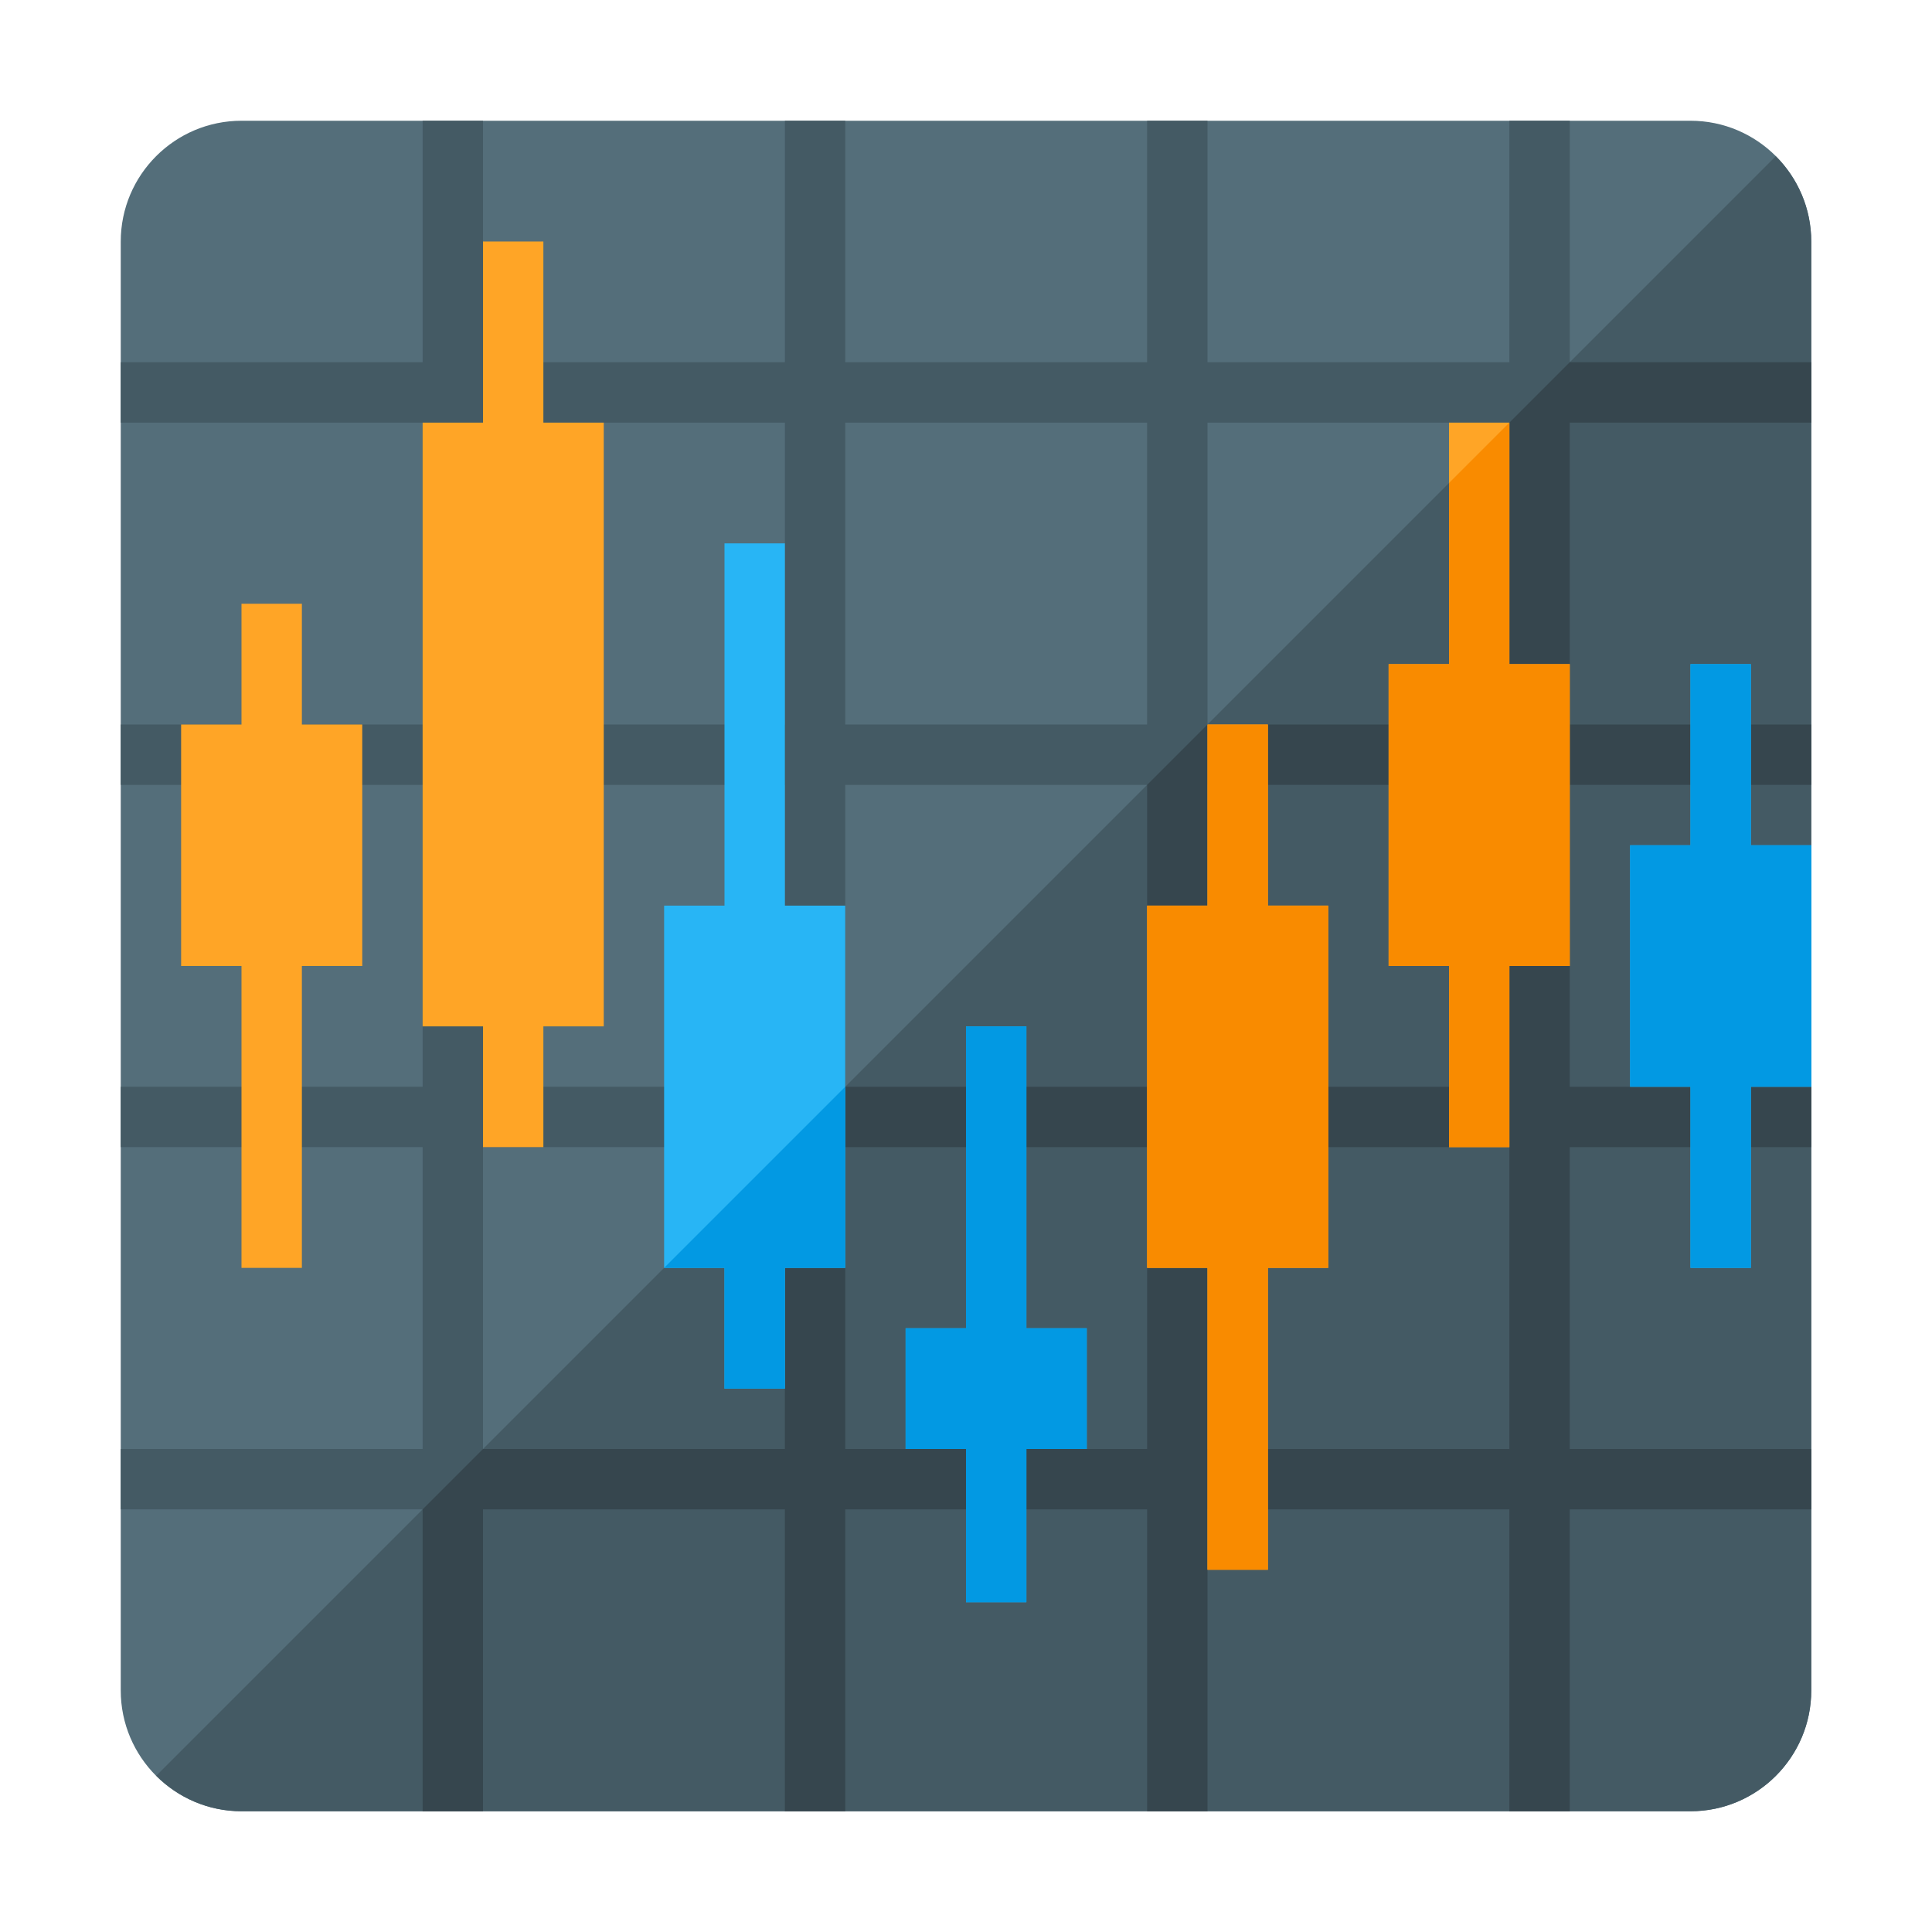 <svg version="1.1" xmlns="http://www.w3.org/2000/svg" xmlns:xlink="http://www.w3.org/1999/xlink" viewBox="0 0 512 512"><g><path d="M64,32l384,0c17.65,0 32,14.35 32,32l0,384c0,17.65 -14.35,32 -32,32l-384,0c-17.65,0 -32,-14.35 -32,-32l0,-384c0,-17.65 14.35,-32 32,-32z" fill="#546e7a" /><path d="M470.6,41.4c5.8,5.8 9.4,13.8 9.4,22.6l0,384c0,17.65 -14.35,32 -32,32l-384,0c-8.8,0 -16.8,-3.6 -22.6,-9.4z" fill="#445a64" /><path d="M112,480l0,-80l-80,0l0,-16l80,0l0,-80l-80,0l0,-16l80,0l0,-80l-80,0l0,-16l80,0l0,-80l-80,0l0,-16l80,0l0,-64l16,0l0,64l80,0l0,-64l16,0l0,64l80,0l0,-64l16,0l0,64l80,0l0,-64l16,0l0,64l64,0l0,16l-64,0l0,80l64,0l0,16l-64,0l0,80l64,0l0,16l-64,0l0,80l64,0l0,16l-64,0l0,80l-16,0l0,-80l-80,0l0,80l-16,0l0,-80l-80,0l0,80l-16,0l0,-80l-80,0l0,80z M128,112l0,80l80,0l0,-80z M128,208l0,80l80,0l0,-80z M128,304l0,80l80,0l0,-80z M400,112l-80,0l0,80l80,0z M304,112l-80,0l0,80l80,0z M224,384l80,0l0,-80l-80,0z M320,384l80,0l0,-80l-80,0z M224,288l80,0l0,-80l-80,0z M320,288l80,0l0,-80l-80,0z" fill="#445a64" /><path d="M112,480l0,-80l16,-16l80,0l0,-80l16,-16l80,0l0,-80l16,-16l80,0l0,-80l16,-16l64,0l0,16l-64,0l0,80l64,0l0,16l-64,0l0,80l64,0l0,16l-64,0l0,80l64,0l0,16l-64,0l0,80l-16,0l0,-80l-80,0l0,80l-16,0l0,-80l-80,0l0,80l-16,0l0,-80l-80,0l0,80z M224,384l80,0l0,-80l-80,0z M320,384l80,0l0,-80l-80,0z M320,288l80,0l0,-80l-80,0z" fill="#36464e" /><path d="M48,192l16,0l0,-32l16,0l0,32l16,0l0,64l-16,0l0,80l-16,0l0,-80l-16,0z M384,112l16,0l0,64l16,0l0,80l-16,0l0,48l-16,0l0,-48l-16,0l0,-80l16,0z M320,192l16,0l0,48l16,0l0,96l-16,0l0,80l-16,0l0,-80l-16,0l0,-96l16,0z M128,64l16,0l0,48l16,0l0,160l-16,0l0,32l-16,0l0,-32l-16,0l0,-160l16,0z" fill="#ffa526" /><path d="M384,128l16,-16l0,0l0,64l16,0l0,80l-16,0l0,48l-16,0l0,-48l-16,0l0,-80l16,0z M320,192l16,0l0,48l16,0l0,96l-16,0l0,80l-16,0l0,-80l-16,0l0,-96l16,0z" fill="#f98b00" /><path d="M432,224l16,0l0,-48l16,0l0,48l16,0l0,64l-16,0l0,48l-16,0l0,-48l-16,0z M256,272l16,0l0,80l16,0l0,32l-16,0l0,40.6l-16,0l0,-40.6l-16,0l0,-32l16,0z M192,144l16,0l0,96l16,0l0,96l-16,0l0,32l-16,0l0,-32l-16,0l0,-96l16,0z" fill="#28b5f5" /><path d="M432,224l16,0l0,-48l16,0l0,48l16,0l0,64l-16,0l0,48l-16,0l0,-48l-16,0z M176,336l48,-48l0,48l-16,0l0,32l-16,0l0,-32z M256,272l16,0l0,80l16,0l0,32l-16,0l0,40.6l-16,0l0,-40.6l-16,0l0,-32l16,0z" fill="#0299e3" /></g></svg>